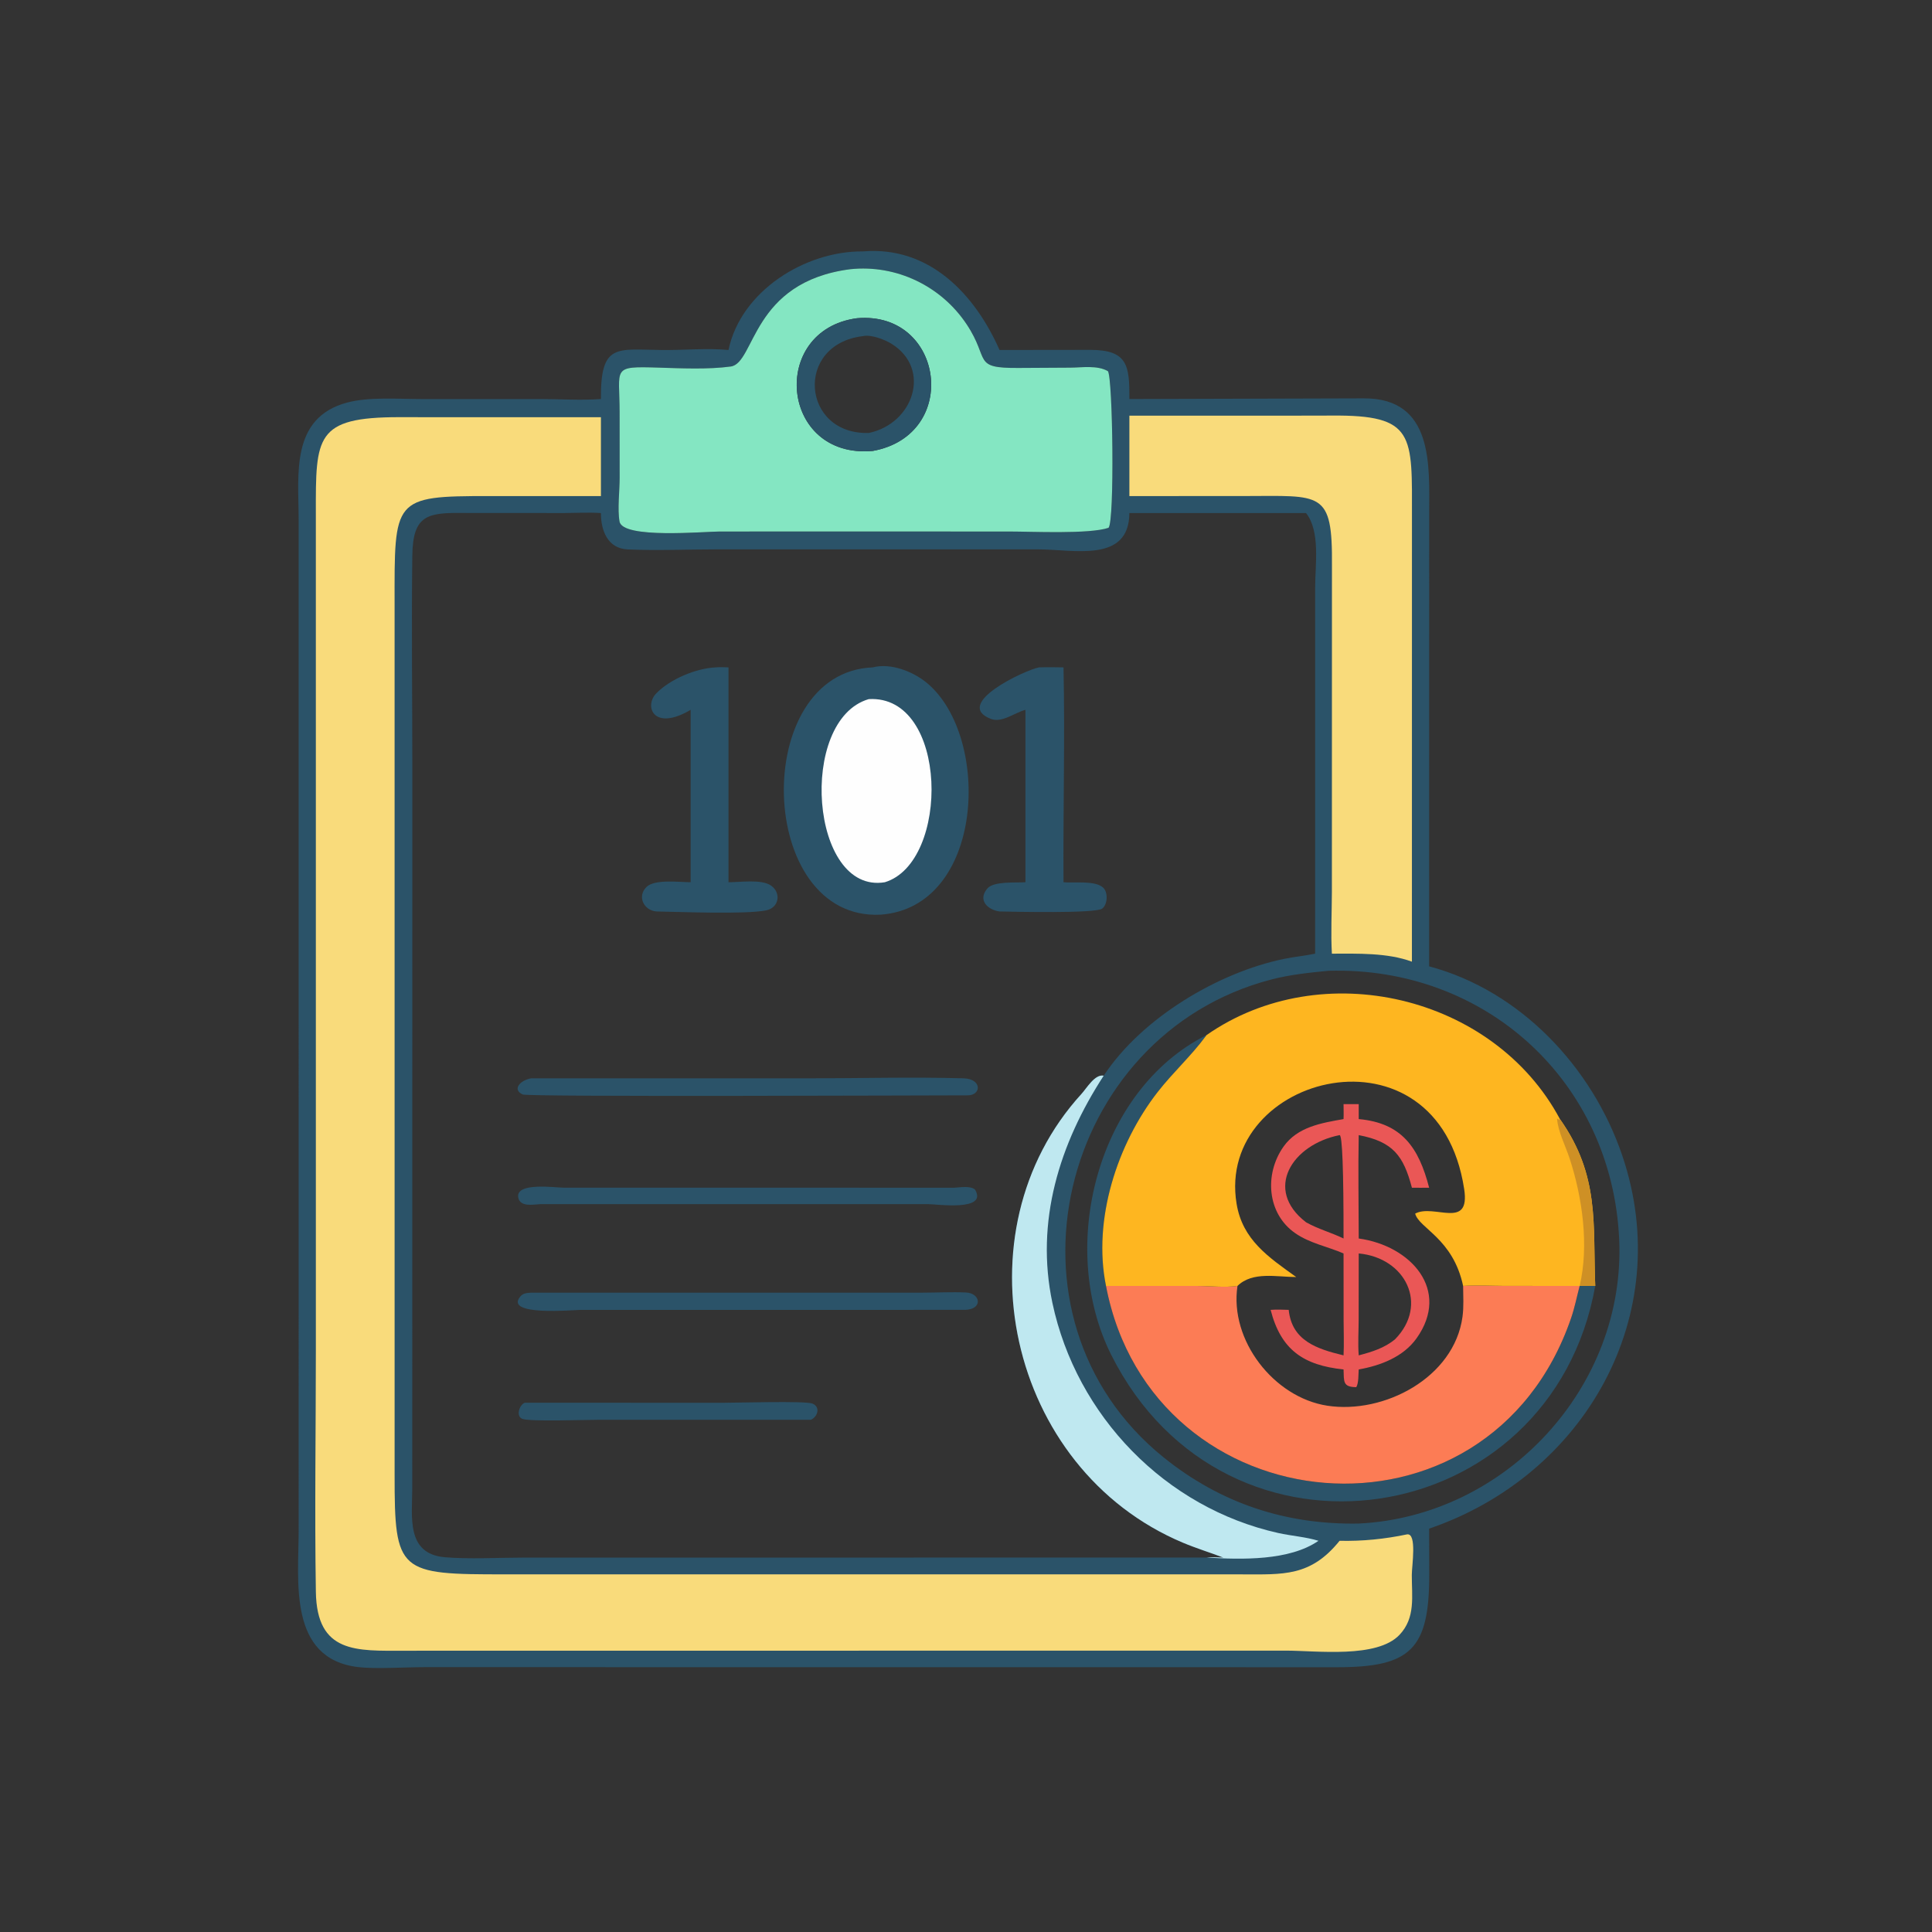 <?xml version="1.0" encoding="utf-8" ?>
<svg xmlns="http://www.w3.org/2000/svg" xmlns:xlink="http://www.w3.org/1999/xlink" width="512" height="512">
	<rect width="100%" height="100%" fill="#333333" stroke="none"/>
	<path fill="#2B5369" d="M228.657 66.627C246.334 65.128 258.381 78.018 264.886 92.751L289.024 92.722C298.901 92.752 299.344 96.956 299.298 105.749L361.426 105.569C380.046 105.486 378.757 123.567 378.751 136.098L378.739 256.09C402.96 262.562 422.006 282.861 429.926 306.256C444.259 348.596 419.902 391.052 378.739 405.106L378.766 417.186C378.791 437.044 373.899 441.855 354.29 441.833L283.625 441.821L112.462 441.813C107.488 441.812 99.594 442.338 94.983 441.805C76.26 439.639 79.146 418.936 79.148 405.639L79.142 137.476C79.135 125.82 76.917 110.691 92.011 106.679C97.852 105.127 105.518 105.751 111.616 105.753L143.312 105.754C148.626 105.76 153.948 106.134 159.252 105.749C159.129 90.841 163.399 92.63 175.53 92.76C181.272 92.821 187.367 92.211 193.059 92.751C196.329 77.087 213.422 66.492 228.657 66.627ZM319.741 412.77C321.174 412.618 322.735 412.748 324.182 412.77C320.642 411.419 316.999 410.307 313.506 408.839C266.892 389.251 253.328 326.352 286.597 289.906C288.002 288.368 290.151 284.603 292.495 285.065C302.58 269.769 322.815 257.708 340.304 254.112C343.028 253.552 345.805 253.291 348.524 252.732L348.533 155.44C348.536 149.71 349.95 140.779 346.111 135.962L299.298 135.962C299.203 149.299 284.542 145.586 275.065 145.584L190.135 145.585C182.261 145.587 174.209 145.947 166.353 145.604C161.04 145.371 159.229 140.588 159.252 135.962C156.03 135.755 152.809 135.935 149.583 135.956L123.06 135.939C113.403 135.832 109.399 136.338 109.265 147.269C109.035 165.885 109.269 184.534 109.27 203.154L109.253 394.402C109.25 401.84 107.523 411.755 117.841 412.678C124.074 413.236 132.393 412.782 138.829 412.781L319.741 412.77ZM352.048 257.269C346.926 257.767 341.857 258.29 336.862 259.592C280.71 274.228 262.345 349.095 308.378 386.23C323.407 398.354 340.706 404.108 360.077 403.756C399.08 401.852 430.891 367.554 429.098 328.395C427.186 286.629 393.674 256.04 352.048 257.269ZM225.356 71.341C199.061 74.727 200.172 96.249 193.646 97.133C187.647 97.945 180.525 97.612 174.452 97.422C161.959 97.032 164.193 97.403 164.203 109.234L164.213 126.615C164.216 130.057 163.601 134.956 164.185 138.213C165.019 142.868 186.602 140.856 190.798 140.855L233.375 140.852L267.385 140.857C273.362 140.857 288.706 141.604 293.768 139.877C295.419 138.181 294.9 100.011 293.607 98.358C290.788 96.731 286.732 97.415 283.623 97.431L269.919 97.51C257.538 97.587 262.434 95.394 256.209 86.001C249.439 75.784 237.529 70.067 225.356 71.341Z"/>
	<path fill="#BFE8F0" d="M324.182 412.77C320.642 411.419 316.999 410.307 313.506 408.839C266.892 389.251 253.328 326.352 286.597 289.906C288.002 288.368 290.151 284.603 292.495 285.065C280.742 303.135 274.325 323.73 278.901 345.297C285.256 375.246 308.855 399.594 338.744 406.261C342.21 407.034 346.063 407.291 349.413 408.328C341.732 413.645 329.113 413.333 319.741 412.77C321.174 412.618 322.735 412.748 324.182 412.77Z"/>
	<path fill="#F9DB7B" d="M338.813 110.161L352.856 110.132C375.111 109.924 374.19 115.266 374.183 137.264L374.173 254.855C367.688 252.456 359.798 252.727 352.964 252.732C352.656 247.342 352.949 241.783 352.964 236.375L352.981 149.953C353.16 129.846 350.226 131.453 329.624 131.455L299.298 131.466L299.298 110.161L338.813 110.161Z"/>
	<path fill="#84E6C2" d="M225.356 71.341C237.529 70.067 249.439 75.784 256.209 86.001C262.434 95.394 257.538 97.587 269.919 97.51L283.623 97.431C286.732 97.415 290.788 96.731 293.607 98.358C294.9 100.011 295.419 138.181 293.768 139.877C288.706 141.604 273.362 140.857 267.385 140.857L233.375 140.852L190.798 140.855C186.602 140.856 165.019 142.868 164.185 138.213C163.601 134.956 164.216 130.057 164.213 126.615L164.203 109.234C164.193 97.403 161.959 97.032 174.452 97.422C180.525 97.612 187.647 97.945 193.646 97.133C200.172 96.249 199.061 74.727 225.356 71.341ZM227.084 84.336C203.719 87.51 206.808 121.721 231.301 119.502C254.682 115.236 250.188 82.298 227.084 84.336Z"/>
	<path fill="#2B5369" d="M227.084 84.336C250.188 82.298 254.682 115.236 231.301 119.502C206.808 121.721 203.719 87.51 227.084 84.336ZM228.657 89.08C210.482 91.268 212.427 115.232 230.222 114.743C242.126 112.272 246.913 97.763 236.314 91.14C234.46 89.982 230.845 88.578 228.657 89.08Z"/>
	<path fill="#F9DB7B" d="M115.974 110.565L159.252 110.565L159.252 131.466L129.629 131.465C104.048 131.441 104.541 132.14 104.572 160.201L104.576 390.854C104.562 416.784 105.619 417.261 133.988 417.215L329.123 417.225C340.042 417.228 347.315 417.889 355 408.328C361.045 408.466 366.989 407.865 372.905 406.621C375.55 406.29 374.15 414.929 374.144 417.367C374.13 423.079 375.178 428.733 370.869 433.263C364.896 439.543 349.018 437.444 340.72 437.433L107.177 437.46C94.478 437.481 83.968 438.241 83.707 421.857C83.368 400.458 83.706 378.994 83.706 357.589L83.702 136.059C83.67 115.716 83.558 110.564 105.743 110.551L115.974 110.565Z"/>
	<path fill="#2B5369" d="M422.758 340.782C411.081 406.079 324.913 419.645 294.498 359.075C280.128 330.457 290.756 288.818 319.741 274.313L319.59 274.522C315.762 279.744 310.846 284.206 306.846 289.326C296.04 303.158 289.541 323.257 293.103 340.782C305.321 404.804 394.472 413.099 416.362 349.291C417.322 346.493 417.87 343.631 418.628 340.782L422.758 340.782Z"/>
	<path fill="#FC7C55" d="M293.103 340.782L317.34 340.791C320.765 340.799 324.586 341.262 327.947 340.782C325.767 355.154 337.567 370.348 351.756 372.526C366.756 374.828 385.374 365.113 387.576 348.966C387.945 346.266 387.765 343.498 387.741 340.782C391.455 340.551 395.164 340.763 398.882 340.779L418.628 340.782C417.87 343.631 417.322 346.493 416.362 349.291C394.472 413.099 305.321 404.804 293.103 340.782Z"/>
	<path fill="#FEB620" d="M319.741 274.313C350.189 253.033 395.85 263.682 413.4 296.568C424.031 311.636 422.093 324.425 422.758 340.782L418.628 340.782L398.882 340.779C395.164 340.763 391.455 340.551 387.741 340.782C387.765 343.498 387.945 346.266 387.576 348.966C385.374 365.113 366.756 374.828 351.756 372.526C337.567 370.348 325.767 355.154 327.947 340.782C324.586 341.262 320.765 340.799 317.34 340.791L293.103 340.782C289.541 323.257 296.04 303.158 306.846 289.326C310.846 284.206 315.762 279.744 319.59 274.522L319.741 274.313ZM343.514 338.428C338.377 338.423 331.947 336.866 327.947 340.782C325.767 355.154 337.567 370.348 351.756 372.526C366.756 374.828 385.374 365.113 387.576 348.966C387.945 346.266 387.765 343.498 387.741 340.782C385.063 328.17 376.051 325.533 375.034 321.62C380.019 318.918 389.687 326.052 388.025 315.131C381.079 269.475 322.05 284.667 327.709 319.012C329.286 328.581 336.143 333.136 343.514 338.428Z"/>
	<path fill="#CE9025" d="M413.4 296.568C424.031 311.636 422.093 324.425 422.758 340.782L418.628 340.782C421.15 330.113 419.349 317.288 415.934 306.914C414.868 303.675 412.868 299.826 412.634 296.431L412.937 296.551L412.965 296.699L413.4 296.568Z"/>
	<path fill="#EA5756" d="M356.054 292.604L360.077 292.604L360.077 296.568C371.492 297.599 375.984 304.085 378.739 314.761C377.218 314.791 375.693 314.765 374.173 314.761C371.941 306.285 369.172 302.554 360.077 300.82C359.892 309.938 360.069 319.092 360.077 328.214C373.921 330.121 384.485 341.899 375.411 354.652C371.88 359.614 365.847 361.9 360.077 362.918C359.967 364.223 360.088 366.518 359.429 367.612C355.815 367.583 356.178 366.119 356.054 362.918C345.452 361.815 339.448 357.736 336.728 347.128C338.327 347.005 339.921 347.078 341.522 347.128C342.349 355.266 348.895 357.464 356.054 359.187C356.211 356.157 356.075 353.064 356.071 350.026L356.054 332.177C351.792 330.329 347.193 329.517 343.306 326.846C335.749 321.655 335.015 311.145 340.132 303.888C343.838 298.631 350.167 297.608 356.054 296.568C356.111 295.252 356.063 293.922 356.054 292.604ZM355 300.82C342.392 303.327 334.82 315.23 346.111 323.914C349.312 325.715 352.78 326.623 356.054 328.214C356.067 310.252 355.731 300.715 355 300.82ZM360.077 332.177L360.059 349.792C360.049 352.913 359.832 356.075 360.077 359.187C363.57 358.258 366.929 357.251 369.739 354.888C378.67 345.721 372.479 333.318 360.077 332.177Z"/>
	<path fill="#2B5369" d="M139.035 371.744L191.959 371.748C195.179 371.748 213.321 371.227 215.217 371.936C217.519 372.798 216.731 375.46 214.888 376.258L158.355 376.264C154.786 376.264 140.931 376.757 138.547 376.054C136.661 375.497 137.505 372.434 139.035 371.744Z"/>
	<path fill="#2B5369" d="M252.791 314.761C254.35 314.689 257.178 314.174 258.398 315.259C261.846 321.109 248.287 319.103 245.884 319.103L143.188 319.108C141.324 319.203 137.809 319.957 137.338 317.337C136.599 313.228 147.201 314.743 149.32 314.746L252.791 314.761Z"/>
	<path fill="#2B5369" d="M140.791 285.765L214.067 285.769C227.791 285.77 241.616 285.385 255.326 285.765C260.343 285.904 260.062 290.308 256.439 290.276C247.539 290.276 140.018 290.732 138.525 290.048C135.613 288.713 137.903 286.237 140.791 285.765Z"/>
	<path fill="#2B5369" d="M140.791 342.571L244.41 342.571C248.246 342.57 252.195 342.344 256.017 342.525C259.874 342.707 260.595 347.012 255.694 347.128L153.689 347.137C152.125 347.137 133.54 348.855 137.863 343.618C138.668 342.644 139.622 342.659 140.791 342.571Z"/>
	<path fill="#2B5369" d="M275.351 176.863C277.518 176.788 279.676 176.823 281.843 176.863C282.238 195.817 281.718 214.836 281.843 233.8C284.643 234.067 290.173 233.263 292.326 235.213C293.691 236.45 293.553 239.685 292.098 240.786C290.311 242.138 268.431 241.616 264.886 241.546C261.755 241.126 259.004 238.539 261.675 235.439C263.371 233.47 269.231 233.98 271.752 233.8L271.752 188.113C268.883 188.854 265.535 191.649 262.599 190.517C252.362 186.569 271.646 177.555 275.351 176.863Z"/>
	<path fill="#2B5369" d="M189.684 176.863C190.795 176.751 191.944 176.837 193.059 176.863L193.059 233.8C196.136 233.822 201.806 232.921 204.337 234.693C207.086 236.616 206.483 240.564 203.025 241.256C197.477 242.366 180.197 241.648 173.96 241.546C170.678 241.303 168.744 237.609 171.325 235.058C173.488 232.921 180.033 233.789 183.03 233.8L183.03 188.113C173.123 193.954 170.672 187.1 173.893 183.773C177.532 180.013 184.372 177.105 189.684 176.863Z"/>
	<path fill="#2B5369" d="M231.301 176.863C236.066 175.605 242.06 177.994 245.683 181.021C262.809 195.33 260.895 240.4 233.375 242.398C200.33 244.055 198.758 178.126 231.301 176.863Z"/>
	<path fill="#FEFEFE" d="M230.222 185.276C251.411 184.018 251.858 228.537 234.495 233.8C214.698 237.108 211.38 190.78 230.222 185.276Z"/>
</svg>
